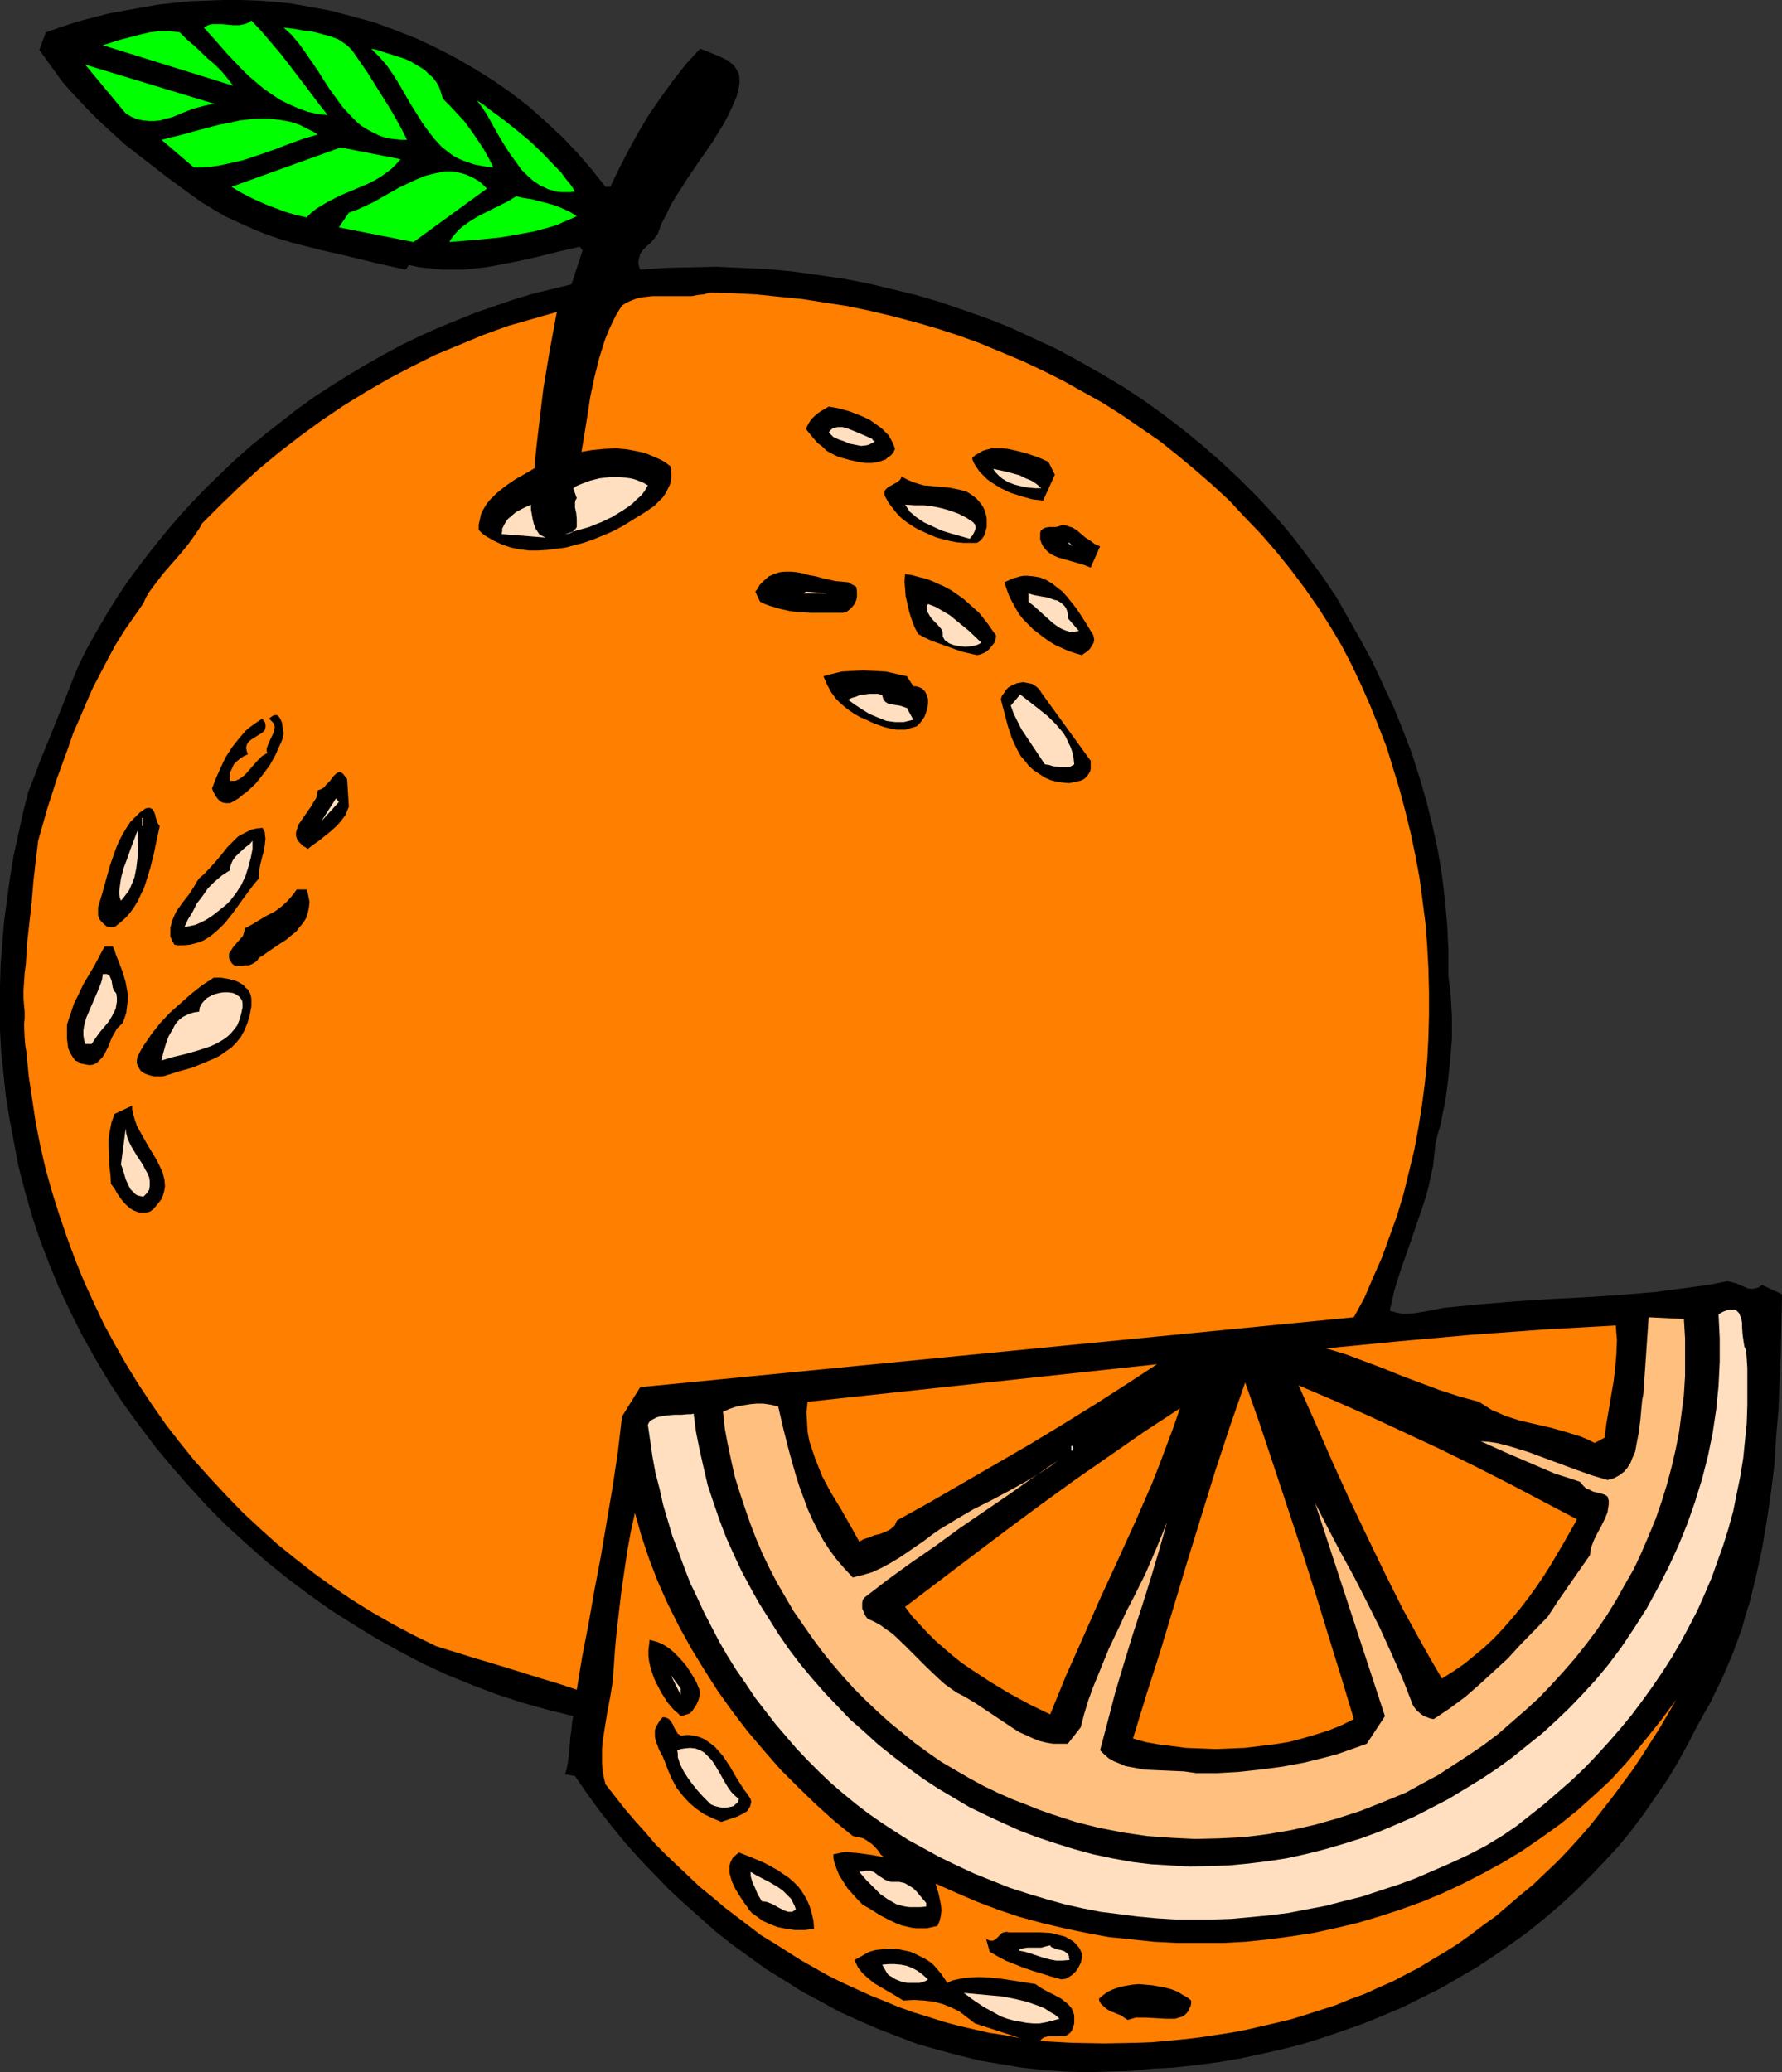 <?xml version="1.0" encoding="UTF-8" standalone="no"?>
<svg
   version="1.0"
   width="129.724mm"
   height="150.806mm"
   id="svg69"
   sodipodi:docname="Orange 19.wmf"
   xmlns:inkscape="http://www.inkscape.org/namespaces/inkscape"
   xmlns:sodipodi="http://sodipodi.sourceforge.net/DTD/sodipodi-0.dtd"
   xmlns="http://www.w3.org/2000/svg"
   xmlns:svg="http://www.w3.org/2000/svg">
  <rect width="100%" height="100%" fill="#333333" stroke="none"/>
  <sodipodi:namedview
     id="namedview69"
     pagecolor="#ffffff"
     bordercolor="#000000"
     borderopacity="0.25"
     inkscape:showpageshadow="2"
     inkscape:pageopacity="0.0"
     inkscape:pagecheckerboard="0"
     inkscape:deskcolor="#d1d1d1"
     inkscape:document-units="mm" />
  <defs
     id="defs1">
    <pattern
       id="WMFhbasepattern"
       patternUnits="userSpaceOnUse"
       width="6"
       height="6"
       x="0"
       y="0" />
  </defs>
  <path
     style="fill:#000000;fill-opacity:1;fill-rule:evenodd;stroke:none"
     d="m 166.609,51.39 h 1.293 l 2.424,-5.01 2.586,-5.01 2.747,-5.01 2.909,-4.848 3.232,-4.687 3.394,-4.687 3.555,-4.525 3.878,-4.202 1.778,0.646 1.939,0.808 1.939,0.808 1.939,0.97 0.808,0.646 0.808,0.646 0.485,0.646 0.485,0.808 0.485,0.97 0.162,1.131 v 1.293 l -0.162,1.293 -0.646,2.586 -1.131,2.586 -1.131,2.424 -1.293,2.424 -1.616,2.586 -1.454,2.424 -3.394,4.848 -3.394,5.01 -3.232,5.01 -1.454,2.424 -1.293,2.747 -1.293,2.424 -0.97,2.747 -0.97,1.293 -0.97,1.131 -1.131,0.97 -0.97,0.97 -0.808,1.131 -0.162,0.646 -0.162,0.646 -0.162,0.646 v 0.808 l 0.162,0.646 0.323,0.97 6.949,-0.485 6.949,-0.162 7.11,-0.162 6.949,0.323 6.949,0.323 6.949,0.646 6.949,0.97 6.787,0.97 6.787,1.293 6.787,1.616 6.626,1.616 6.626,1.939 6.626,2.262 6.464,2.262 6.464,2.586 6.302,2.909 6.302,2.909 5.979,3.232 5.979,3.394 5.979,3.555 5.656,3.717 5.656,4.04 5.494,4.202 5.333,4.363 5.171,4.525 5.01,4.687 5.01,5.01 4.686,5.01 4.525,5.333 4.202,5.495 4.202,5.656 4.04,5.979 3.394,5.979 3.394,5.979 3.232,5.979 2.909,6.303 2.909,6.141 2.586,6.464 2.424,6.303 2.101,6.626 1.939,6.626 1.616,6.626 1.454,6.626 1.131,6.787 0.808,6.787 0.646,6.949 0.323,6.949 v 7.111 l 0.323,2.747 0.323,2.747 0.162,2.909 0.162,2.909 v 5.979 l -0.485,5.979 -0.646,6.141 -0.808,5.818 -0.646,2.747 -0.485,2.747 -0.808,2.747 -0.646,2.586 -0.323,3.07 -0.323,3.07 -0.646,2.909 -0.646,3.07 -0.808,2.909 -0.97,2.909 -1.939,5.656 -1.939,5.656 -1.939,5.495 -1.778,5.656 -0.646,2.909 -0.646,2.747 1.778,0.485 1.616,0.323 h 1.778 l 1.939,-0.162 3.717,-0.646 4.04,-0.808 9.858,-0.97 9.858,-0.808 9.696,-0.646 9.696,-0.485 9.534,-0.646 9.696,-0.808 4.848,-0.646 4.848,-0.646 4.848,-0.646 4.848,-0.97 h 0.646 l 0.646,0.162 1.293,0.323 1.131,0.485 1.131,0.485 1.131,0.485 1.131,0.162 0.646,-0.162 0.808,-0.162 0.646,-0.323 0.646,-0.485 5.494,2.586 v 0.162 l -0.323,15.676 -0.323,7.757 -0.323,7.919 -0.646,7.757 -0.485,7.757 -0.97,7.757 -1.131,7.595 -1.293,7.595 -1.616,7.434 -1.778,7.272 -1.131,3.555 -0.97,3.555 -1.293,3.555 -1.293,3.555 -1.454,3.394 -1.454,3.394 -1.616,3.232 -1.616,3.394 -1.778,3.07 -1.778,3.232 -2.586,5.01 -2.747,5.01 -2.909,4.848 -3.232,4.687 -3.232,4.687 -3.394,4.525 -3.555,4.363 -3.878,4.202 -3.878,4.04 -4.04,4.04 -4.202,3.878 -4.363,3.717 -4.363,3.555 -4.686,3.394 -4.686,3.232 -4.848,3.232 -5.01,2.909 -5.01,2.909 -5.171,2.586 -5.171,2.586 -5.333,2.262 -5.494,2.262 -5.494,1.939 -5.656,1.939 -5.656,1.778 -5.656,1.454 -5.818,1.293 -5.979,1.293 -5.818,0.97 -5.979,0.808 -6.141,0.646 -5.979,0.323 -6.141,0.646 -6.141,0.162 -5.979,0.162 -5.979,-0.162 -6.141,-0.485 -5.818,-0.646 -5.818,-0.97 -5.656,-0.97 -5.818,-1.454 -5.494,-1.454 -5.656,-1.616 -5.494,-2.101 -5.494,-2.101 -5.171,-2.262 -5.333,-2.424 -5.01,-2.747 -5.171,-2.747 -4.848,-3.07 -5.01,-3.07 -4.686,-3.394 -4.686,-3.394 -4.525,-3.555 -4.363,-3.878 -4.363,-3.878 -4.202,-3.878 -4.04,-4.202 -4.04,-4.202 -3.878,-4.363 -3.717,-4.525 -3.555,-4.525 -3.394,-4.687 -3.232,-4.687 -2.747,-0.485 0.485,-1.616 0.323,-1.939 0.323,-2.262 0.323,-4.363 0.323,-2.262 0.162,-1.939 0.323,-1.616 -7.11,-1.778 -6.949,-1.939 -6.949,-2.262 -6.787,-2.586 -6.787,-2.747 -6.626,-3.07 -6.464,-3.394 -6.464,-3.555 -6.302,-3.878 -6.141,-3.878 -6.141,-4.363 -5.818,-4.363 -5.818,-4.687 -5.494,-4.848 -5.494,-5.01 -5.171,-5.171 -5.01,-5.495 -4.848,-5.495 -4.686,-5.656 -4.363,-5.818 -4.363,-5.979 -4.04,-6.141 -3.717,-6.303 -3.555,-6.303 -3.232,-6.464 -3.07,-6.464 -2.747,-6.626 -2.586,-6.787 L 8.726,334.197 6.787,327.41 5.01,320.461 3.717,313.512 2.586,307.532 1.616,301.553 0.97,295.412 0.323,289.433 0,283.453 v -6.141 -5.979 l 0.162,-5.979 0.485,-5.979 0.485,-5.979 0.808,-5.979 0.808,-5.979 0.97,-5.979 1.293,-5.818 1.293,-5.979 1.454,-5.818 1.616,-4.04 1.616,-4.363 3.555,-8.727 3.555,-8.888 1.778,-4.525 1.778,-4.363 2.424,-4.848 2.747,-4.848 2.747,-4.687 2.909,-4.687 3.07,-4.525 3.394,-4.525 3.232,-4.202 3.555,-4.363 3.555,-4.202 3.717,-4.04 3.878,-4.04 4.04,-3.878 3.878,-3.717 4.202,-3.717 4.363,-3.555 4.363,-3.394 4.363,-3.394 4.525,-3.232 4.686,-3.07 4.686,-2.909 4.848,-2.909 4.848,-2.747 4.848,-2.586 5.01,-2.424 5.01,-2.262 5.171,-2.101 5.171,-2.101 5.171,-1.778 5.171,-1.778 5.333,-1.616 5.333,-1.293 5.333,-1.293 3.07,-9.373 -0.808,-0.97 -5.656,1.293 -5.818,1.454 -5.818,1.293 -5.818,1.131 -2.747,0.485 -3.07,0.323 -2.909,0.323 h -2.909 -3.07 l -3.07,-0.323 -3.07,-0.323 -3.07,-0.646 -0.808,1.293 -8.08,-1.778 L 95.667,70.459 87.91,68.682 80.315,66.742 76.598,65.611 72.882,64.318 69.326,62.864 65.771,61.248 62.216,59.632 58.822,57.693 55.429,55.592 52.035,53.168 46.056,48.804 40.238,44.279 34.582,39.916 29.25,35.068 26.664,32.644 24.24,30.22 21.816,27.634 19.392,25.049 17.13,22.463 15.029,19.554 12.928,16.645 10.827,13.736 12.605,8.888 16.806,7.434 21.17,5.979 25.533,4.848 29.896,3.717 34.259,2.909 38.784,2.101 43.309,1.293 47.834,0.808 52.358,0.323 57.045,0.162 61.57,0 h 4.686 l 4.686,0.162 4.525,0.323 4.686,0.485 4.525,0.808 6.141,1.131 6.141,1.616 5.979,1.616 5.656,2.101 5.818,2.262 5.494,2.586 5.333,2.747 5.333,3.07 5.171,3.232 4.848,3.394 4.848,3.717 4.525,4.04 4.525,4.202 4.202,4.363 4.04,4.687 z"
     id="path1" />
  <path
     style="fill:#00ff00;fill-opacity:1;fill-rule:evenodd;stroke:none"
     d="m 69.165,5.656 2.747,2.909 2.747,3.232 2.747,3.232 2.747,3.555 2.586,3.394 2.586,3.394 2.424,3.232 2.424,3.07 L 87.264,31.351 84.517,30.705 81.931,29.735 79.346,28.604 77.083,27.473 74.659,25.857 72.558,24.402 70.458,22.625 68.357,20.847 66.418,18.908 62.701,15.029 59.307,11.151 56.075,7.595 l 0.808,-0.485 0.808,-0.323 0.808,-0.162 h 0.808 1.616 l 1.616,0.162 1.616,0.162 h 1.616 l 0.808,-0.162 0.808,-0.162 0.808,-0.323 z"
     id="path2" />
  <path
     style="fill:#00ff00;fill-opacity:1;fill-rule:evenodd;stroke:none"
     d="m 96.798,13.736 4.363,6.303 4.04,6.464 1.939,3.07 1.778,3.07 1.616,2.909 1.454,2.909 h -1.616 l -1.616,-0.162 -1.454,-0.162 -1.454,-0.323 -1.454,-0.485 -1.293,-0.646 -1.293,-0.646 -1.131,-0.646 -1.293,-0.808 -0.97,-0.808 -2.101,-2.101 -1.939,-2.101 -1.778,-2.424 -1.778,-2.424 -1.778,-2.747 -1.616,-2.586 -1.778,-2.586 -1.778,-2.586 -1.778,-2.424 -1.939,-2.262 -2.101,-1.939 1.454,0.162 1.293,0.162 2.747,0.485 2.586,0.323 2.424,0.646 2.424,0.646 2.101,0.808 0.97,0.646 0.97,0.646 0.97,0.808 z"
     id="path3" />
  <path
     style="fill:#00ff00;fill-opacity:1;fill-rule:evenodd;stroke:none"
     d="M 64.155,23.594 28.28,12.444 33.451,10.827 38.461,9.535 41.208,8.888 43.794,8.565 h 2.747 l 1.454,0.162 1.454,0.162 1.939,1.939 2.101,1.778 3.717,3.555 1.939,1.616 1.778,1.778 1.616,1.939 z"
     id="path4" />
  <path
     style="fill:#00ff00;fill-opacity:1;fill-rule:evenodd;stroke:none"
     d="m 121.846,27.149 1.939,1.939 2.101,2.262 1.939,2.101 1.778,2.424 1.778,2.586 1.616,2.424 1.454,2.586 1.293,2.586 -1.778,-0.162 -1.778,-0.323 -1.616,-0.323 -1.454,-0.485 -1.454,-0.485 -1.454,-0.646 -1.293,-0.646 -1.131,-0.808 -2.262,-1.778 -1.939,-2.101 -1.778,-2.262 -1.616,-2.262 -1.616,-2.586 -1.616,-2.586 -3.07,-5.333 -1.616,-2.586 -1.778,-2.586 -2.101,-2.424 -2.262,-2.262 1.616,0.323 1.454,0.485 3.07,0.97 3.07,0.97 1.454,0.646 2.747,1.616 1.293,0.808 1.131,1.131 1.131,0.97 0.97,1.293 0.808,1.454 0.485,1.454 z"
     id="path5" />
  <path
     style="fill:#00ff00;fill-opacity:1;fill-rule:evenodd;stroke:none"
     d="m 59.146,28.604 -1.454,0.162 -1.454,0.323 -3.07,0.808 -2.909,1.131 -3.07,1.293 -1.616,0.323 -1.454,0.485 -1.616,0.162 H 41.046 L 39.43,33.129 37.814,32.806 36.198,32.159 34.582,31.19 23.432,17.776 Z"
     id="path6" />
  <path
     style="fill:#00ff00;fill-opacity:1;fill-rule:evenodd;stroke:none"
     d="m 158.206,52.683 -1.293,0.162 h -1.454 -1.131 l -1.293,-0.162 -1.131,-0.323 -1.131,-0.323 -0.97,-0.485 -1.131,-0.485 -1.939,-1.293 -1.778,-1.616 -1.616,-1.616 -1.454,-2.101 -1.454,-1.939 -1.454,-2.262 -1.293,-2.101 -1.293,-2.262 -2.424,-4.363 -1.293,-1.939 -1.454,-1.939 1.778,1.131 1.616,1.293 3.555,2.586 3.878,3.07 3.717,3.07 3.555,3.394 3.394,3.555 1.616,1.616 1.293,1.778 1.454,1.778 z"
     id="path7" />
  <path
     style="fill:#00ff00;fill-opacity:1;fill-rule:evenodd;stroke:none"
     d="m 87.426,37.007 -3.878,1.131 -4.04,1.454 -4.202,1.616 -4.202,1.454 -4.363,1.454 -4.363,0.97 -2.262,0.485 -2.262,0.323 -2.101,0.162 H 53.328 l -8.888,-7.595 2.586,-0.646 2.586,-0.646 5.333,-1.454 5.494,-1.454 2.747,-0.485 2.747,-0.646 2.747,-0.323 2.747,-0.162 h 2.747 l 2.747,0.323 2.747,0.485 2.586,0.808 2.586,1.293 1.293,0.646 z"
     id="path8" />
  <path
     style="fill:#00ff00;fill-opacity:1;fill-rule:evenodd;stroke:none"
     d="m 110.211,43.795 -1.131,1.293 -1.293,1.293 -1.454,1.131 -1.616,1.131 -1.616,0.97 -1.939,0.97 -7.272,3.07 -3.555,1.778 -1.616,0.97 -1.616,0.97 -1.454,1.131 -1.293,1.293 -2.909,-0.646 -2.747,-0.808 L 76.114,57.369 73.528,56.4 70.942,55.269 68.518,54.137 66.094,52.844 63.67,51.39 93.728,40.563 Z"
     id="path9" />
  <path
     style="fill:#00ff00;fill-opacity:1;fill-rule:evenodd;stroke:none"
     d="m 133.966,51.875 -20.2,14.706 -20.523,-4.04 2.747,-4.04 2.262,-0.808 2.101,-0.97 2.424,-1.131 2.262,-1.293 4.848,-2.747 2.424,-1.131 2.424,-1.131 2.424,-0.97 2.586,-0.646 2.424,-0.485 h 1.131 1.293 l 1.131,0.162 1.293,0.323 1.131,0.323 1.131,0.485 1.293,0.646 1.131,0.646 1.131,0.97 z"
     id="path10" />
  <path
     style="fill:#00ff00;fill-opacity:1;fill-rule:evenodd;stroke:none"
     d="m 158.691,59.47 -1.778,0.808 -1.939,0.808 -1.778,0.808 -2.101,0.646 -4.202,1.131 -4.363,0.808 -4.686,0.808 -4.686,0.485 -9.534,0.808 0.808,-1.293 0.808,-0.97 0.97,-1.131 0.97,-0.808 2.262,-1.616 2.424,-1.454 2.586,-1.293 1.293,-0.646 1.293,-0.646 2.586,-1.293 2.424,-1.454 1.939,0.485 2.262,0.323 4.363,1.131 2.262,0.646 1.939,0.808 2.101,0.97 z"
     id="path11" />
  <path
     style="fill:#ff7f00;fill-opacity:1;fill-rule:evenodd;stroke:none"
     d="m 366.185,172.593 3.07,5.171 2.747,5.333 2.586,5.495 2.424,5.495 2.262,5.656 2.262,5.818 1.778,5.818 1.778,5.818 1.616,6.141 1.454,5.979 1.293,6.141 1.131,6.141 0.808,6.141 0.808,6.303 0.485,6.141 0.323,6.303 0.162,6.303 v 6.303 l -0.162,6.303 -0.323,6.141 -0.646,6.303 -0.808,6.141 -0.97,6.141 -1.131,6.141 -1.454,5.979 -1.454,5.979 -1.778,5.979 -2.101,5.818 -2.101,5.818 -2.424,5.495 -2.424,5.656 -2.909,5.333 -196.344,19.231 -5.01,8.08 -1.131,9.696 -1.454,9.696 -1.616,9.535 -1.616,9.535 -1.778,9.373 -1.616,9.211 -1.778,9.211 -1.454,8.888 -4.848,-1.616 -4.848,-1.454 -9.858,-3.07 -9.696,-2.909 -4.686,-1.454 -4.686,-1.454 -5.979,-2.909 -5.818,-3.07 -5.656,-3.232 -5.494,-3.394 -5.494,-3.717 -5.171,-3.717 -5.171,-4.04 -5.01,-4.04 -4.848,-4.363 -4.686,-4.363 -4.525,-4.687 -4.363,-4.687 -4.363,-4.848 -4.04,-5.01 -3.878,-5.01 -3.717,-5.333 -3.555,-5.333 -3.394,-5.495 -3.232,-5.656 -3.07,-5.656 -2.747,-5.818 -2.747,-5.979 -2.424,-5.979 -2.262,-6.141 -2.101,-6.141 -1.939,-6.141 -1.778,-6.303 -1.454,-6.303 -1.293,-6.464 -0.97,-6.464 -0.97,-6.464 -0.646,-6.626 -0.323,-1.939 -0.162,-1.939 -0.162,-3.717 0.162,-1.778 v -1.778 L 6.626,276.504 6.464,274.565 v -2.101 l 0.162,-2.424 0.162,-2.424 0.323,-2.424 0.323,-5.495 0.646,-5.818 0.323,-2.747 0.323,-3.07 0.485,-5.818 0.646,-5.656 0.646,-5.333 2.424,-8.565 2.747,-8.565 3.07,-8.403 1.454,-4.202 1.778,-4.04 1.778,-4.202 1.778,-4.04 2.101,-4.04 2.101,-4.04 2.101,-3.878 2.424,-3.878 2.586,-3.717 2.586,-3.717 0.646,-1.454 0.808,-1.454 1.939,-2.586 2.101,-2.747 2.262,-2.586 2.262,-2.586 2.262,-2.747 2.101,-2.909 0.97,-1.454 0.808,-1.454 5.01,-5.01 5.171,-5.01 5.333,-4.848 5.656,-4.687 5.656,-4.363 5.979,-4.363 5.979,-4.04 6.302,-3.878 6.141,-3.555 6.464,-3.394 6.464,-3.232 6.626,-2.747 6.626,-2.747 6.626,-2.424 6.787,-1.939 6.787,-1.939 -1.939,10.504 -1.778,10.666 -1.293,10.827 -0.646,5.495 -0.485,5.495 -2.747,1.616 -2.586,1.454 -2.586,1.778 -2.424,1.939 -1.131,1.131 -0.97,0.97 -0.97,1.293 -0.646,1.131 -0.646,1.293 -0.323,1.454 -0.323,1.454 v 1.454 l 0.97,0.97 1.131,0.808 2.262,1.293 2.101,0.97 2.424,0.808 2.424,0.485 2.586,0.323 h 2.424 l 2.586,-0.162 2.424,-0.323 2.586,-0.323 2.424,-0.646 2.424,-0.646 2.424,-0.808 4.363,-1.778 2.101,-0.97 2.586,-1.454 2.586,-1.616 2.909,-1.778 2.586,-1.778 1.131,-1.131 1.131,-1.131 0.808,-1.131 0.646,-1.293 0.646,-1.293 0.323,-1.616 v -1.454 l -0.162,-1.778 -1.293,-0.97 -1.293,-0.808 -1.454,-0.646 -1.454,-0.646 -1.616,-0.646 -1.454,-0.323 -1.616,-0.323 -1.616,-0.323 -3.232,-0.323 -3.232,0.162 -3.394,0.323 -2.909,0.485 0.808,-4.848 0.808,-5.01 0.808,-5.333 1.131,-5.333 1.293,-5.171 0.808,-2.586 0.808,-2.586 0.97,-2.424 1.131,-2.424 1.131,-2.262 1.454,-2.262 1.293,-0.808 1.454,-0.646 1.293,-0.485 1.454,-0.323 1.454,-0.162 1.454,-0.162 h 2.909 3.07 3.232 1.616 l 1.616,-0.323 1.616,-0.162 1.778,-0.485 6.302,0.162 6.302,0.323 6.302,0.646 6.464,0.646 6.141,0.97 6.302,0.97 6.141,1.293 6.141,1.454 6.141,1.616 6.141,1.778 5.979,1.939 5.818,2.101 5.818,2.424 5.818,2.424 5.818,2.747 5.494,2.747 5.494,3.07 5.494,3.07 5.333,3.394 5.171,3.555 5.171,3.555 4.848,3.878 4.848,4.04 4.848,4.202 4.525,4.202 4.363,4.687 4.363,4.525 4.202,4.848 4.04,5.01 3.878,5.171 3.717,5.333 z"
     id="path12" />
  <path
     style="fill:#000000;fill-opacity:1;fill-rule:evenodd;stroke:none"
     d="m 246.278,123.465 -0.485,0.97 -0.646,0.808 -0.808,0.485 -0.646,0.646 -0.97,0.323 -0.808,0.323 -0.97,0.162 -0.97,0.162 h -1.939 l -2.101,-0.323 -2.101,-0.485 -1.778,-0.485 -1.616,-0.485 -1.616,-0.808 -1.454,-0.808 -1.131,-1.131 -1.293,-0.97 -1.131,-1.293 -2.101,-2.586 0.485,-0.97 0.646,-1.131 0.646,-0.808 0.808,-0.808 0.808,-0.646 0.97,-0.646 1.939,-1.131 2.747,0.485 2.909,0.808 2.909,1.131 2.586,1.131 1.131,0.808 1.131,0.808 1.131,0.808 0.97,0.97 0.97,0.97 0.646,1.131 0.646,1.293 z"
     id="path13" />
  <path
     style="fill:#ffdfbf;fill-opacity:1;fill-rule:evenodd;stroke:none"
     d="m 240.945,121.203 -0.646,0.485 -0.646,0.323 -0.646,0.323 -0.646,0.162 -1.454,0.162 -1.616,-0.323 -1.616,-0.323 -1.454,-0.646 -1.454,-0.485 -1.454,-0.646 -1.293,-1.293 0.485,-0.646 0.646,-0.485 0.646,-0.162 0.646,-0.162 h 0.646 0.808 l 1.616,0.485 1.616,0.646 3.394,1.454 1.454,0.646 0.162,0.323 0.162,0.162 0.323,0.162 z"
     id="path14" />
  <path
     style="fill:#000000;fill-opacity:1;fill-rule:evenodd;stroke:none"
     d="m 290.233,130.576 -3.232,7.111 -2.909,-0.323 -2.909,-0.808 -3.07,-0.97 -2.747,-1.293 -1.293,-0.808 -1.293,-0.808 -1.131,-0.808 -1.131,-1.131 -0.97,-0.97 -0.808,-1.131 -0.808,-1.293 -0.485,-1.293 0.808,-0.808 1.131,-0.646 1.131,-0.646 1.131,-0.323 1.293,-0.323 h 1.454 1.293 l 1.616,0.162 2.909,0.646 2.909,0.808 2.747,0.97 2.586,1.131 z"
     id="path15" />
  <path
     style="fill:#ffdfbf;fill-opacity:1;fill-rule:evenodd;stroke:none"
     d="m 286.516,134.293 h -1.616 l -1.939,-0.162 -1.778,-0.323 -1.939,-0.485 -1.778,-0.646 -1.616,-0.97 -0.808,-0.646 -0.646,-0.646 -0.646,-0.646 -0.485,-0.808 3.717,0.808 1.778,0.485 1.778,0.485 1.616,0.808 1.616,0.646 1.454,0.97 z"
     id="path16" />
  <path
     style="fill:#ffdfbf;fill-opacity:1;fill-rule:evenodd;stroke:none"
     d="m 178.245,133.485 -0.808,1.454 -0.97,1.293 -1.293,1.131 -1.131,1.131 -1.293,0.97 -1.454,0.97 -2.909,1.778 -3.07,1.454 -3.232,1.293 -3.394,0.97 -3.232,0.97 1.131,-0.162 0.808,-0.323 0.485,-0.485 0.485,-0.485 0.323,-0.485 v -0.646 -1.616 l -0.162,-1.616 -0.323,-1.454 v -0.808 -0.646 l 0.162,-0.646 0.323,-0.485 -0.97,-2.747 0.97,-0.646 1.131,-0.485 1.293,-0.485 1.293,-0.485 2.586,-0.646 2.909,-0.323 h 2.747 l 1.454,0.162 1.293,0.162 1.293,0.323 1.293,0.485 1.131,0.485 z"
     id="path17" />
  <path
     style="fill:#000000;fill-opacity:1;fill-rule:evenodd;stroke:none"
     d="m 271.326,141.727 0.162,0.97 v 1.131 1.131 l -0.323,1.131 -0.323,1.131 -0.646,0.97 -0.646,0.646 -0.485,0.323 -0.323,0.162 h -1.939 -1.778 l -1.778,-0.162 -1.778,-0.323 -1.939,-0.485 -1.778,-0.485 -1.616,-0.646 -1.778,-0.808 -1.778,-0.808 -1.616,-0.97 -1.454,-0.97 -1.454,-1.131 -1.293,-1.293 -1.131,-1.454 -1.131,-1.454 -0.808,-1.454 -0.323,-0.646 v -0.646 -0.485 l 0.323,-0.485 0.485,-0.485 0.808,-0.485 1.778,-0.97 0.808,-0.646 0.323,-0.485 0.162,-0.485 1.454,0.808 1.454,0.646 1.454,0.485 1.616,0.485 3.555,0.323 3.555,0.323 1.616,0.323 1.616,0.323 1.616,0.485 1.293,0.808 1.293,0.97 1.131,1.293 0.485,0.646 0.485,0.808 0.323,0.97 z"
     id="path18" />
  <path
     style="fill:#ffdfbf;fill-opacity:1;fill-rule:evenodd;stroke:none"
     d="m 150.126,147.868 -12.12,-0.97 0.162,-0.808 v -0.646 l 0.646,-1.293 0.808,-1.293 1.131,-0.97 1.131,-0.97 1.454,-0.808 1.293,-0.646 1.454,-0.646 v 1.293 l 0.485,2.747 0.323,1.293 0.485,1.293 0.646,0.97 0.323,0.485 0.485,0.323 0.646,0.323 z"
     id="path19" />
  <path
     style="fill:#ffdfbf;fill-opacity:1;fill-rule:evenodd;stroke:none"
     d="m 267.771,143.666 0.485,0.646 0.162,0.485 v 0.646 l -0.162,0.485 -0.646,1.293 -0.808,0.97 -5.171,-1.454 -2.586,-0.808 -2.424,-1.131 -2.424,-1.131 -1.939,-1.293 -0.97,-0.808 -0.97,-0.808 -0.646,-0.97 -0.646,-0.97 2.586,0.162 h 2.586 l 2.586,0.323 2.262,0.485 2.262,0.646 2.262,0.808 2.262,1.131 z"
     id="path20" />
  <path
     style="fill:#000000;fill-opacity:1;fill-rule:evenodd;stroke:none"
     d="m 302.676,150.292 -2.586,5.818 -2.101,-0.808 -2.262,-0.646 -2.262,-0.646 -2.262,-0.646 -1.131,-0.485 -0.97,-0.485 -0.808,-0.646 -0.646,-0.646 -0.646,-0.808 -0.485,-0.97 -0.323,-0.97 v -1.293 -0.485 l 0.162,-0.646 0.646,-0.485 0.646,-0.323 0.97,-0.162 h 0.808 0.97 l 0.808,-0.162 0.808,-0.323 h 0.808 l 0.808,0.162 1.454,0.485 1.293,0.808 1.131,0.97 1.131,0.97 1.293,0.808 1.293,0.97 z"
     id="path21" />
  <path
     style="fill:#ffdfbf;fill-opacity:1;fill-rule:evenodd;stroke:none"
     d="m 295.081,150.292 -1.293,-0.97 h 0.485 z"
     id="path22" />
  <path
     style="fill:#000000;fill-opacity:1;fill-rule:evenodd;stroke:none"
     d="m 235.613,161.442 0.162,1.293 v 1.293 l -0.162,0.97 -0.485,1.131 -0.646,0.808 -0.646,0.646 -0.808,0.646 -0.97,0.323 h -6.141 -2.909 l -2.909,-0.162 -2.909,-0.323 -2.747,-0.646 -2.747,-0.808 -1.293,-0.485 -1.293,-0.646 -1.293,-2.747 0.646,-0.808 0.485,-0.97 0.646,-0.646 0.646,-0.646 1.293,-1.131 1.454,-0.646 1.454,-0.485 1.454,-0.162 h 1.778 l 1.616,0.162 1.616,0.323 1.778,0.485 1.778,0.323 1.778,0.485 3.555,0.808 1.778,0.162 1.778,0.162 z"
     id="path23" />
  <path
     style="fill:#000000;fill-opacity:1;fill-rule:evenodd;stroke:none"
     d="m 274.073,174.855 -0.162,0.97 -0.323,0.97 -0.646,0.808 -0.646,0.808 -0.646,0.646 -0.808,0.485 -1.131,0.485 -0.97,0.162 -4.202,-0.97 -4.04,-1.454 -4.04,-1.454 -2.101,-0.97 -1.778,-0.97 -0.97,-1.939 -0.808,-2.101 -0.646,-2.101 -0.485,-2.101 -0.485,-2.101 -0.162,-2.101 -0.162,-1.939 0.162,-2.101 1.939,0.323 1.778,0.485 1.939,0.485 1.778,0.646 1.778,0.808 1.778,0.808 1.778,0.97 1.616,1.131 1.616,1.131 1.454,1.293 1.454,1.293 1.454,1.293 1.293,1.616 1.131,1.454 1.131,1.616 z"
     id="path24" />
  <path
     style="fill:#000000;fill-opacity:1;fill-rule:evenodd;stroke:none"
     d="m 300.414,174.047 0.323,0.485 0.162,0.485 0.162,0.97 -0.162,0.808 -0.485,0.808 -0.485,0.808 -0.646,0.646 -1.616,1.131 -1.778,-0.485 -1.939,-0.646 -1.778,-0.808 -1.778,-0.808 -1.616,-0.97 -1.616,-1.131 -1.454,-1.131 -1.454,-1.131 -1.454,-1.454 -1.293,-1.293 -1.131,-1.454 -0.97,-1.616 -0.97,-1.778 -0.808,-1.616 -0.646,-1.778 -0.646,-1.939 1.131,-0.485 0.97,-0.485 1.131,-0.323 1.131,-0.323 0.97,-0.162 h 0.97 l 1.778,0.162 1.778,0.323 1.616,0.646 1.616,0.97 1.454,1.131 1.454,1.131 1.293,1.454 1.293,1.616 1.293,1.616 2.101,3.232 z"
     id="path25" />
  <path
     style="fill:#ffdfbf;fill-opacity:1;fill-rule:evenodd;stroke:none"
     d="m 221.23,163.22 0.485,-0.485 5.818,0.485 z"
     id="path26" />
  <path
     style="fill:#ffdfbf;fill-opacity:1;fill-rule:evenodd;stroke:none"
     d="m 293.788,170.007 3.07,3.555 -0.97,0.162 -0.808,0.162 -0.97,-0.162 -0.97,-0.323 -0.808,-0.323 -0.97,-0.485 -1.778,-1.293 -1.616,-1.454 -1.778,-1.616 -1.616,-1.454 -1.616,-1.293 v -2.262 l 1.616,0.485 1.778,0.323 1.939,0.323 1.778,0.646 0.808,0.162 0.808,0.485 0.646,0.485 0.485,0.485 0.485,0.646 0.323,0.808 0.162,0.808 z"
     id="path27" />
  <path
     style="fill:#ffdfbf;fill-opacity:1;fill-rule:evenodd;stroke:none"
     d="m 270.033,176.795 -1.293,0.646 -1.616,0.323 -1.454,0.162 -1.616,-0.162 -1.616,-0.323 -1.293,-0.485 -0.646,-0.485 -0.485,-0.323 -0.323,-0.485 -0.323,-0.646 v -0.485 -0.646 l -0.162,-0.485 -0.323,-0.485 -0.97,-1.131 -0.97,-0.97 -0.97,-1.131 -0.646,-1.131 -0.323,-0.646 v -0.485 -0.646 l 0.323,-0.646 2.101,0.808 1.939,1.131 1.939,1.131 1.778,1.454 1.778,1.454 1.778,1.454 z"
     id="path28" />
  <path
     style="fill:#000000;fill-opacity:1;fill-rule:evenodd;stroke:none"
     d="m 251.288,188.753 h 0.646 l 0.646,0.162 0.485,0.162 0.646,0.323 0.808,0.808 0.485,0.97 0.323,1.131 v 1.131 l -0.162,1.293 -0.323,1.131 -0.485,1.293 -0.646,0.97 -0.646,0.808 -0.808,0.808 -0.97,0.323 -1.131,0.323 -0.97,0.323 h -1.293 -1.131 l -1.293,-0.162 -2.424,-0.646 -2.262,-0.808 -1.131,-0.485 -0.97,-0.485 -1.939,-0.808 -1.939,-1.131 -1.616,-1.131 -1.778,-1.454 -1.454,-1.454 -1.293,-1.778 -1.131,-2.101 -0.97,-2.262 1.131,-0.323 1.293,-0.323 2.586,-0.646 2.909,-0.162 3.07,-0.162 3.07,0.162 3.07,0.162 2.909,0.646 2.909,0.646 z"
     id="path29" />
  <path
     style="fill:#000000;fill-opacity:1;fill-rule:evenodd;stroke:none"
     d="m 300.091,209.277 v 1.131 0.97 l -0.162,0.808 -0.485,0.808 -0.323,0.485 -0.646,0.646 -0.485,0.323 -0.808,0.323 -1.454,0.323 -1.616,0.323 -1.616,-0.162 -1.454,-0.162 -1.939,-0.485 -1.778,-0.808 -1.454,-0.97 -1.454,-0.97 -1.293,-1.131 -1.131,-1.454 -1.131,-1.293 -0.808,-1.454 -0.808,-1.616 -0.808,-1.778 -1.131,-3.394 -0.97,-3.717 -0.97,-3.717 0.323,-0.97 0.646,-0.808 0.485,-0.808 0.646,-0.646 0.808,-0.485 0.808,-0.323 0.646,-0.323 0.97,-0.162 0.808,-0.162 0.808,0.162 0.808,0.162 0.808,0.162 0.808,0.485 0.646,0.485 0.646,0.646 0.485,0.808 z"
     id="path30" />
  <path
     style="fill:#ffdfbf;fill-opacity:1;fill-rule:evenodd;stroke:none"
     d="m 249.51,194.733 1.778,3.232 -1.293,0.323 -1.293,0.323 h -1.293 -1.131 l -1.293,-0.162 -1.131,-0.162 -2.424,-0.97 -2.262,-0.97 -2.101,-1.293 -1.939,-1.293 -1.778,-1.293 0.97,-0.485 1.131,-0.323 1.131,-0.485 1.293,-0.162 1.293,-0.162 h 1.293 1.131 l 1.131,0.323 0.162,0.646 0.162,0.485 0.323,0.485 0.323,0.323 0.808,0.485 0.97,0.162 0.97,0.162 1.131,0.162 0.97,0.323 z"
     id="path31" />
  <path
     style="fill:#ffdfbf;fill-opacity:1;fill-rule:evenodd;stroke:none"
     d="m 295.566,210.247 -0.808,0.485 -0.808,0.323 h -0.97 -1.131 l -2.262,-0.323 -0.97,-0.323 -1.131,-0.162 -2.586,-3.878 -2.586,-3.878 -1.293,-1.939 -0.97,-1.939 -1.131,-2.262 -0.808,-2.262 2.586,-3.07 5.171,4.04 2.424,1.939 2.262,2.262 0.97,1.131 0.97,1.131 0.808,1.293 0.646,1.454 0.646,1.293 0.485,1.454 0.323,1.616 z"
     id="path32" />
  <path
     style="fill:#000000;fill-opacity:1;fill-rule:evenodd;stroke:none"
     d="m 78.053,201.682 -0.323,1.616 -0.646,1.454 -0.646,1.454 -0.646,1.454 -1.616,2.909 -1.939,2.586 -1.939,2.424 -2.424,2.262 -1.131,0.808 -1.131,0.97 -1.131,0.646 -1.131,0.646 h -1.131 l -0.97,-0.162 -0.646,-0.323 -0.646,-0.646 -0.485,-0.646 -0.485,-0.808 -0.323,-0.646 -0.323,-0.808 1.131,-2.909 1.293,-2.909 1.293,-2.747 1.778,-2.747 1.778,-2.262 1.939,-2.262 1.131,-0.97 1.131,-0.808 1.131,-0.808 1.293,-0.808 0.323,0.646 0.323,0.323 0.162,0.808 v 0.646 l -0.162,0.646 -0.323,0.485 -0.646,0.485 -1.293,0.808 -1.293,0.808 -0.646,0.485 -0.485,0.485 -0.323,0.646 -0.162,0.808 0.162,0.808 0.323,0.97 -1.131,0.485 -0.97,0.646 -0.97,0.808 -0.808,0.808 -0.485,1.131 -0.485,0.97 -0.162,1.131 0.162,1.293 h 0.646 0.808 l 0.646,-0.323 0.646,-0.323 0.646,-0.485 0.646,-0.485 1.131,-1.293 1.131,-1.293 1.293,-1.454 1.131,-1.131 0.808,-0.485 0.646,-0.323 -0.162,-0.646 v -0.646 l 0.485,-1.293 0.485,-1.131 0.646,-1.293 0.485,-1.131 v -0.485 l 0.162,-0.485 -0.162,-0.646 -0.323,-0.646 -0.485,-0.485 -0.646,-0.646 0.646,-0.485 0.485,-0.323 0.485,-0.162 h 0.485 l 0.323,0.162 0.323,0.323 0.485,0.808 0.323,0.808 0.323,2.101 z"
     id="path33" />
  <path
     style="fill:#000000;fill-opacity:1;fill-rule:evenodd;stroke:none"
     d="m 95.99,221.882 -0.485,1.131 -0.323,0.97 -1.293,1.778 -1.293,1.454 -1.616,1.454 -3.232,2.586 -1.616,1.131 -1.454,1.131 -0.646,-0.485 -0.646,-0.323 -0.485,-0.485 -0.485,-0.485 -0.646,-0.808 -0.323,-0.97 v -0.97 l 0.323,-1.131 0.323,-0.97 0.646,-0.97 1.454,-2.101 1.454,-2.101 0.646,-1.131 0.646,-0.97 0.323,-1.131 0.162,-1.131 0.646,-0.162 0.646,-0.323 0.485,-0.323 0.485,-0.646 1.131,-1.131 0.808,-1.131 0.485,-0.485 0.323,-0.323 0.485,-0.323 0.485,-0.162 0.485,0.162 0.485,0.323 0.485,0.646 0.646,0.808 z"
     id="path34" />
  <path
     style="fill:#ffdfbf;fill-opacity:1;fill-rule:evenodd;stroke:none"
     d="m 88.395,225.922 4.04,-6.303 0.808,0.97 z"
     id="path35" />
  <path
     style="fill:#000000;fill-opacity:1;fill-rule:evenodd;stroke:none"
     d="m 43.955,227.215 -0.808,3.717 -0.808,3.878 -0.97,3.878 -1.131,3.717 -0.646,1.939 -0.808,1.616 -0.808,1.778 -0.97,1.616 -1.131,1.616 -1.293,1.454 -1.454,1.293 -1.616,1.293 h -1.131 l -0.97,-0.162 -0.808,-0.646 -0.646,-0.646 -0.646,-0.808 -0.323,-0.97 v -0.97 -1.293 l 1.131,-3.717 2.101,-7.595 1.293,-3.717 0.646,-1.778 0.808,-1.778 0.97,-1.778 0.97,-1.616 0.97,-1.454 1.293,-1.293 1.293,-1.293 1.616,-1.131 0.646,-0.162 h 0.485 l 0.323,0.162 0.323,0.162 0.485,0.646 0.323,0.808 0.162,0.808 0.323,0.97 0.323,0.808 z"
     id="path36" />
  <path
     style="fill:#ffdfbf;fill-opacity:1;fill-rule:evenodd;stroke:none"
     d="m 39.107,224.953 h 0.323 v 2.262 h -0.323 z"
     id="path37" />
  <path
     style="fill:#000000;fill-opacity:1;fill-rule:evenodd;stroke:none"
     d="m 71.266,241.598 -1.131,1.293 -1.131,1.454 -2.262,3.07 -2.424,3.394 -2.424,3.07 -1.454,1.454 -1.454,1.293 -1.454,1.131 -1.616,0.97 -1.778,0.646 -1.939,0.485 -1.939,0.162 h -1.131 l -1.131,-0.162 -0.646,-1.131 -0.485,-1.131 v -1.293 -1.131 l 0.323,-1.131 0.323,-1.131 0.485,-1.131 0.646,-1.293 1.616,-2.262 1.778,-2.262 1.454,-2.262 0.646,-1.131 0.646,-0.97 1.131,-0.97 0.97,-0.97 1.939,-2.101 1.939,-2.262 1.778,-2.262 1.939,-1.939 0.97,-0.97 1.131,-0.646 1.293,-0.646 1.293,-0.646 1.454,-0.323 1.616,-0.162 0.323,0.646 0.323,0.646 v 0.646 l 0.162,0.97 -0.162,1.616 -0.323,1.939 -0.485,1.778 -0.485,1.939 -0.323,1.939 z"
     id="path38" />
  <path
     style="fill:#ffdfbf;fill-opacity:1;fill-rule:evenodd;stroke:none"
     d="m 33.29,247.739 -0.323,-0.808 -0.162,-0.97 v -0.97 l 0.162,-1.131 0.162,-1.131 0.162,-1.131 0.646,-2.586 0.97,-2.586 0.97,-2.747 0.97,-2.586 0.97,-2.586 0.162,2.586 v 2.586 l -0.162,2.586 -0.323,2.586 -0.485,2.424 -0.485,1.293 -0.97,2.262 -1.454,1.939 z"
     id="path39" />
  <path
     style="fill:#ffdfbf;fill-opacity:1;fill-rule:evenodd;stroke:none"
     d="m 61.408,249.516 -2.424,1.939 -1.131,0.808 -1.293,0.808 -1.293,0.646 -1.454,0.646 -1.454,0.323 -1.616,0.323 0.97,-2.101 1.293,-2.101 1.131,-2.262 1.616,-2.101 1.454,-2.101 1.778,-1.778 2.101,-1.778 2.262,-1.454 v -0.808 l 0.162,-0.646 0.485,-1.131 0.646,-0.97 0.97,-0.97 1.939,-1.778 1.131,-0.808 0.808,-0.97 v 2.262 l -0.485,2.424 -0.646,2.424 -0.808,2.586 -1.131,2.424 -1.454,2.262 -1.616,2.101 -0.97,0.97 z"
     id="path40" />
  <path
     style="fill:#000000;fill-opacity:1;fill-rule:evenodd;stroke:none"
     d="m 84.355,244.668 0.323,0.97 0.162,0.808 0.323,1.616 -0.162,1.616 -0.323,1.454 -0.485,1.454 -0.808,1.293 -0.97,1.131 -0.97,1.293 -1.293,0.97 -1.293,1.131 -2.747,1.778 -2.586,1.778 -1.131,0.808 -1.131,0.646 -0.485,0.808 -0.646,0.485 -0.808,0.485 -0.808,0.323 h -0.97 l -0.97,0.162 h -1.939 l -0.808,-0.646 -0.485,-0.808 -0.323,-0.646 v -0.646 -0.646 l 0.323,-0.485 0.808,-1.293 0.97,-1.131 1.131,-1.293 0.485,-0.485 0.323,-0.808 0.162,-0.646 0.162,-0.808 2.101,-1.131 2.101,-1.293 1.939,-1.131 1.939,-0.97 1.778,-1.293 1.616,-1.454 1.454,-1.616 0.646,-0.808 0.646,-0.97 z"
     id="path41" />
  <path
     style="fill:#000000;fill-opacity:1;fill-rule:evenodd;stroke:none"
     d="m 31.027,260.344 0.485,0.97 0.323,1.131 0.97,2.424 0.97,2.586 0.808,2.747 0.485,2.747 0.162,1.454 -0.162,1.454 -0.162,1.293 -0.162,1.454 -0.485,1.454 -0.485,1.293 -0.808,0.808 -0.808,0.808 -0.646,1.131 -0.646,1.131 -0.485,1.131 -0.485,1.293 -1.131,2.262 -0.646,0.97 -0.808,0.808 -0.646,0.646 -0.97,0.485 -0.97,0.162 -1.131,-0.162 -0.646,-0.162 -0.808,-0.162 -0.646,-0.485 -0.808,-0.323 -0.808,-1.131 -0.646,-1.131 -0.485,-1.131 -0.162,-1.293 -0.162,-1.293 v -3.878 l 0.97,-2.909 0.97,-2.909 1.293,-2.586 1.293,-2.747 3.07,-5.171 2.747,-5.171 z"
     id="path42" />
  <path
     style="fill:#ffdfbf;fill-opacity:1;fill-rule:evenodd;stroke:none"
     d="m 31.997,273.272 0.162,1.131 v 1.131 l -0.162,0.97 -0.162,0.97 -0.485,0.97 -0.485,0.97 -0.97,1.616 -2.586,3.07 -1.131,1.616 -0.97,1.454 h -1.778 l -0.323,-1.293 -0.162,-1.131 v -1.293 l 0.162,-1.131 0.323,-1.293 0.323,-1.131 0.97,-2.262 2.101,-4.848 0.97,-2.424 0.323,-1.131 0.162,-1.293 h 0.646 0.485 l 0.646,0.323 0.323,0.646 0.323,0.808 0.162,0.97 0.162,0.97 0.323,0.808 z"
     id="path43" />
  <path
     style="fill:#000000;fill-opacity:1;fill-rule:evenodd;stroke:none"
     d="m 69.165,276.828 -0.485,2.586 -0.646,2.101 -0.808,1.939 -0.97,1.778 -1.293,1.616 -1.293,1.293 -1.616,1.131 -1.616,1.131 -1.616,0.808 -1.939,0.808 -3.878,1.616 -4.04,1.131 -4.04,1.293 H 43.632 42.339 l -1.293,-0.323 -1.293,-0.485 -0.97,-0.646 -0.323,-0.485 -0.323,-0.485 -0.323,-0.646 -0.162,-0.646 v -0.646 l 0.162,-0.97 0.808,-1.616 0.97,-1.616 2.101,-3.07 2.424,-3.07 2.586,-2.747 2.909,-2.586 2.909,-2.586 3.07,-2.424 3.232,-2.101 h 1.939 l 1.939,0.323 1.939,0.485 0.808,0.323 0.808,0.485 0.808,0.485 0.485,0.646 0.646,0.485 0.485,0.808 0.323,0.808 0.162,0.97 v 0.97 z"
     id="path44" />
  <path
     style="fill:#ffdfbf;fill-opacity:1;fill-rule:evenodd;stroke:none"
     d="m 66.418,278.605 -0.485,1.778 -0.646,1.616 -0.97,1.293 -0.97,1.131 -1.293,1.131 -1.293,0.808 -1.454,0.808 -1.454,0.646 -3.394,1.131 -3.394,0.97 -3.394,0.808 -3.232,0.97 0.485,-2.101 0.323,-1.131 0.323,-1.131 0.808,-2.262 1.131,-1.939 0.485,-0.97 0.646,-0.97 0.808,-0.808 0.808,-0.646 0.97,-0.485 1.131,-0.485 1.131,-0.323 1.293,-0.162 0.162,-1.131 0.485,-0.97 0.646,-0.808 0.808,-0.808 1.131,-0.646 1.131,-0.485 1.293,-0.323 1.131,-0.162 h 1.131 l 1.293,0.162 0.808,0.323 0.97,0.646 0.646,0.808 0.162,0.323 0.162,0.646 v 0.646 0.646 l -0.162,0.646 z"
     id="path45" />
  <path
     style="fill:#000000;fill-opacity:1;fill-rule:evenodd;stroke:none"
     d="m 41.37,333.227 -1.131,0.323 h -0.97 -0.97 l -0.808,-0.323 -0.808,-0.323 -0.808,-0.485 -1.293,-1.131 -1.131,-1.293 -1.131,-1.616 -0.808,-1.454 -0.97,-1.293 -0.162,-2.586 -0.323,-2.586 v -2.424 l -0.162,-2.424 V 313.35 l 0.323,-2.262 0.485,-2.424 0.808,-2.262 4.848,-2.262 v 0.97 l 0.162,0.808 0.485,1.778 0.646,1.939 0.97,1.778 2.101,3.717 2.262,3.717 0.97,1.939 0.808,1.778 0.485,1.939 0.162,1.778 -0.162,0.97 -0.162,0.808 -0.323,0.97 -0.323,0.808 -0.646,0.808 -0.646,0.808 -0.808,0.97 z"
     id="path46" />
  <path
     style="fill:#ffdfbf;fill-opacity:1;fill-rule:evenodd;stroke:none"
     d="m 39.43,329.187 -0.646,-0.162 -0.808,-0.162 -0.646,-0.323 -0.485,-0.485 -0.97,-0.97 -0.646,-1.293 -0.646,-1.454 -0.808,-2.747 -0.485,-1.293 1.293,-9.858 0.162,1.293 0.323,1.293 0.485,1.131 0.646,1.293 1.454,2.424 1.616,2.424 0.646,1.293 0.646,1.131 0.485,1.131 0.162,1.131 v 1.131 l -0.162,1.131 -0.646,0.97 z"
     id="path47" />
  <path
     style="fill:#ffdfbf;fill-opacity:1;fill-rule:evenodd;stroke:none"
     d="m 480.436,371.366 0.323,5.01 v 5.01 5.01 l -0.162,5.01 -0.485,4.848 -0.485,4.848 -0.808,5.01 -0.97,4.687 -0.97,4.848 -1.293,4.687 -1.454,4.687 -1.616,4.525 -1.616,4.525 -1.939,4.525 -1.939,4.363 -2.262,4.363 -2.262,4.202 -2.424,4.202 -2.586,4.04 -2.747,4.04 -2.909,4.04 -2.909,3.878 -3.07,3.717 -3.232,3.717 -3.232,3.555 -3.394,3.555 -3.555,3.394 -3.717,3.232 -3.717,3.232 -3.878,3.07 -3.878,3.07 -4.04,2.747 -4.525,2.747 -4.686,2.424 -4.848,2.262 -4.848,2.101 -4.848,2.101 -4.848,1.778 -5.01,1.616 -4.848,1.616 -5.171,1.293 -5.01,1.293 -5.171,0.97 -5.01,0.97 -5.171,0.646 -5.171,0.485 -5.171,0.485 -5.01,0.162 h -5.333 -5.171 l -5.171,-0.323 -5.171,-0.485 -5.01,-0.646 -5.171,-0.646 -5.01,-0.97 -5.01,-1.131 -5.171,-1.454 -4.848,-1.454 -5.01,-1.616 -4.848,-1.939 -4.848,-1.939 -4.848,-2.262 -4.686,-2.262 -4.686,-2.586 -3.878,-2.101 -3.555,-2.262 -3.717,-2.424 -3.717,-2.586 -3.394,-2.586 -3.555,-2.909 -3.394,-2.909 -3.232,-3.07 -3.07,-3.07 -3.232,-3.394 -2.909,-3.394 -2.909,-3.394 -2.747,-3.555 -2.747,-3.555 -2.586,-3.878 -2.586,-3.717 -2.424,-3.878 -2.262,-3.878 -2.101,-4.04 -2.101,-4.04 -1.939,-4.202 -1.939,-4.04 -1.616,-4.202 -1.616,-4.363 -1.616,-4.202 -1.293,-4.363 -1.293,-4.363 -0.97,-4.363 -1.131,-4.363 -0.808,-4.363 -0.646,-4.525 -0.646,-4.363 0.323,-0.646 0.323,-0.485 0.646,-0.323 1.293,-0.646 0.808,-0.162 1.939,-0.323 1.939,-0.162 h 1.939 l 1.778,-0.162 h 0.97 l 0.646,-0.162 0.646,5.01 0.97,4.848 1.131,5.01 1.131,4.848 1.616,4.848 1.616,4.687 1.778,4.687 2.101,4.687 2.101,4.525 2.424,4.525 2.424,4.363 2.747,4.363 2.747,4.363 2.909,4.202 3.07,4.04 3.232,3.878 3.394,3.878 3.555,3.717 3.555,3.717 3.878,3.394 3.717,3.394 4.04,3.232 4.04,3.07 4.202,3.07 4.202,2.747 4.363,2.586 4.363,2.586 4.686,2.262 4.525,2.101 4.686,2.101 4.686,1.778 4.848,1.616 5.171,1.616 5.333,1.454 5.333,1.131 5.333,0.97 5.333,0.646 5.333,0.323 5.333,0.323 5.333,-0.162 5.333,-0.162 5.171,-0.485 5.333,-0.646 5.333,-0.808 5.171,-1.131 5.171,-1.293 5.01,-1.454 5.171,-1.616 4.848,-1.778 5.01,-2.101 4.848,-2.101 4.686,-2.424 4.686,-2.424 4.525,-2.747 4.525,-2.747 4.363,-2.909 4.202,-3.07 4.202,-3.394 4.04,-3.232 3.878,-3.555 3.717,-3.555 3.555,-3.717 3.555,-3.878 3.232,-3.878 3.878,-5.171 3.555,-5.333 3.394,-5.333 3.07,-5.656 2.909,-5.656 2.747,-5.979 2.424,-5.979 2.101,-5.979 1.939,-6.303 1.616,-6.303 1.293,-6.303 0.97,-6.464 0.646,-6.464 0.323,-6.626 v -6.464 l -0.323,-6.626 0.808,-0.485 0.646,-0.323 1.293,-0.485 h 0.97 0.808 l 0.646,0.485 0.485,0.485 0.323,0.808 0.323,0.808 0.162,1.131 v 0.97 l 0.162,2.262 0.323,2.262 0.162,0.97 z"
     id="path48" />
  <path
     style="fill:#ffbf7f;fill-opacity:1;fill-rule:evenodd;stroke:none"
     d="m 463.307,362.801 0.323,5.333 v 5.171 5.171 l -0.323,5.171 -0.646,5.01 -0.646,5.01 -0.97,5.01 -1.131,4.848 -1.293,4.848 -1.454,4.687 -1.616,4.687 -1.939,4.687 -1.939,4.525 -2.101,4.525 -2.424,4.202 -2.424,4.363 -2.586,4.202 -2.747,4.04 -2.909,3.878 -3.07,3.878 -3.232,3.717 -3.394,3.717 -3.394,3.555 -3.717,3.394 -3.717,3.232 -3.717,3.232 -4.04,3.07 -4.04,2.747 -4.202,2.747 -4.202,2.747 -4.525,2.424 -4.363,2.424 -6.302,2.586 -6.141,2.424 -6.464,2.101 -6.302,1.778 -6.464,1.454 -6.626,1.131 -6.464,0.808 -6.626,0.323 -6.626,0.162 -6.626,-0.323 -6.626,-0.485 -6.626,-0.97 -6.626,-1.293 -6.464,-1.616 -6.464,-2.101 -3.232,-1.131 -3.232,-1.293 -4.202,-1.616 -4.04,-1.778 -4.04,-1.939 -3.878,-2.101 -3.878,-2.262 -3.878,-2.262 -3.717,-2.586 -3.555,-2.586 -3.555,-2.909 -3.394,-2.747 -3.394,-3.07 -3.232,-3.07 -3.232,-3.232 -3.07,-3.394 -2.909,-3.394 -2.747,-3.394 -2.747,-3.717 -2.586,-3.717 -2.586,-3.717 -2.262,-3.878 -2.262,-3.878 -2.101,-4.04 -1.939,-4.04 -1.778,-4.202 -1.616,-4.202 -1.454,-4.202 -1.454,-4.363 -1.293,-4.202 -0.97,-4.363 -0.97,-4.525 -0.808,-4.363 -0.485,-4.525 1.778,-0.808 1.939,-0.646 1.778,-0.323 1.939,-0.323 1.778,-0.162 h 1.939 l 2.101,0.323 1.939,0.485 1.454,6.303 1.616,6.303 1.778,6.303 0.97,3.07 1.131,3.07 1.131,3.07 1.293,2.909 1.454,2.909 1.616,2.909 1.778,2.747 1.939,2.586 2.101,2.424 2.262,2.424 2.586,-0.646 2.747,-0.808 2.424,-1.131 2.424,-1.293 2.424,-1.454 2.424,-1.616 4.686,-3.232 2.101,-1.616 2.101,-1.454 4.525,-2.747 4.686,-2.747 4.848,-2.424 4.848,-2.586 4.686,-2.586 4.525,-2.747 2.262,-1.454 2.101,-1.616 -6.626,4.525 -6.626,4.687 -13.736,9.373 -6.626,4.848 -6.787,4.687 -6.464,4.687 -6.302,4.848 -0.485,0.646 -0.162,0.808 v 0.808 0.808 l 0.323,0.646 0.323,0.808 0.323,0.646 0.485,0.646 1.778,0.808 1.778,0.97 1.778,1.293 1.616,1.131 3.232,3.07 3.07,3.07 3.07,3.07 3.232,3.07 1.616,1.454 1.778,1.293 1.616,1.131 1.939,0.97 1.616,0.97 1.616,0.97 3.394,2.262 3.394,2.262 3.394,2.262 1.778,1.131 1.778,0.808 1.778,0.808 1.939,0.808 1.939,0.485 1.939,0.323 h 1.939 2.101 l 3.555,-4.525 0.97,-3.717 1.131,-3.717 1.293,-3.555 1.454,-3.555 2.909,-7.111 3.232,-6.787 1.616,-3.555 1.778,-3.394 3.394,-6.787 3.07,-7.111 1.454,-3.555 1.454,-3.555 -2.101,7.434 -2.262,7.595 -2.424,7.757 -2.586,7.919 -2.424,7.919 -2.424,8.08 -2.101,8.08 -2.101,7.919 1.131,1.131 1.293,1.131 1.454,0.808 1.616,0.646 1.454,0.646 1.778,0.323 1.778,0.323 1.778,0.323 3.555,0.162 3.717,0.162 3.555,0.162 3.394,0.485 h 2.747 2.909 l 5.818,-0.323 5.979,-0.646 6.141,-0.808 6.141,-1.131 5.818,-1.454 3.07,-0.808 2.747,-0.97 5.494,-1.939 5.01,-7.595 -19.23,-58.662 3.394,6.626 3.555,6.787 3.717,6.787 3.555,6.949 3.555,7.111 3.232,7.111 3.07,6.949 1.454,3.717 1.293,3.394 0.485,0.808 0.646,0.808 1.293,1.131 0.808,0.485 0.808,0.323 0.808,0.323 0.97,0.162 4.363,-2.909 4.363,-3.232 3.878,-3.394 3.878,-3.555 3.878,-3.555 3.555,-3.878 7.434,-7.595 2.747,-4.202 2.909,-4.202 5.979,-8.565 0.162,-1.131 0.162,-0.97 0.808,-2.101 0.97,-1.939 0.97,-1.778 0.97,-1.939 0.808,-1.939 0.162,-1.131 0.162,-0.97 v -1.131 l -0.323,-1.131 -0.808,-0.485 -0.97,-0.323 -2.101,-0.485 -0.97,-0.485 -1.131,-0.485 -0.808,-0.808 -0.808,-0.97 -3.394,-1.131 -3.555,-1.131 -3.394,-1.454 -3.394,-1.454 -6.787,-2.909 -6.787,-3.07 2.262,0.162 2.101,0.323 2.101,0.485 2.262,0.646 4.202,1.293 4.363,1.616 8.726,3.232 4.525,1.616 4.363,1.293 1.778,-0.485 1.454,-0.808 1.293,-0.97 0.97,-1.131 0.808,-1.293 0.646,-1.616 0.646,-1.454 0.323,-1.778 0.646,-3.394 0.485,-3.717 0.323,-3.717 0.162,-1.616 0.323,-1.616 1.454,-21.17 z"
     id="path49" />
  <path
     style="fill:#ff7f00;fill-opacity:1;fill-rule:evenodd;stroke:none"
     d="m 444.561,364.578 0.162,2.101 0.162,1.939 -0.162,3.878 -0.323,3.878 -0.485,3.878 -0.646,3.717 -0.646,3.878 -0.646,3.717 -0.485,3.878 -2.747,1.454 -1.939,-0.97 -1.939,-0.808 -2.101,-0.646 -2.101,-0.646 -4.04,-1.131 -4.202,-0.97 -4.202,-0.97 -4.04,-1.293 -1.778,-0.808 -1.939,-0.808 -1.778,-1.131 -1.778,-1.131 -5.333,-1.454 -5.494,-1.778 -5.171,-1.939 -5.171,-1.939 -5.171,-2.101 -5.171,-1.939 -5.171,-1.939 -5.333,-1.616 19.877,-1.939 19.877,-1.778 19.877,-1.454 z"
     id="path50" />
  <path
     style="fill:#ff7f00;fill-opacity:1;fill-rule:evenodd;stroke:none"
     d="m 246.763,418.231 -0.323,0.808 -0.323,0.646 -0.646,0.485 -0.485,0.485 -1.293,0.646 -1.616,0.646 -1.454,0.323 -1.616,0.646 -1.454,0.485 -1.131,0.646 -2.424,-4.363 -2.586,-4.525 -2.747,-4.525 -2.424,-4.525 -0.97,-2.424 -0.97,-2.424 -0.808,-2.424 -0.808,-2.424 -0.485,-2.586 -0.162,-2.747 -0.162,-2.586 0.323,-2.909 96.152,-10.343 -8.403,5.495 -8.565,5.495 -8.888,5.495 -9.05,5.495 -9.211,5.333 -9.211,5.333 -9.211,5.333 z"
     id="path51" />
  <path
     style="fill:#ff7f00;fill-opacity:1;fill-rule:evenodd;stroke:none"
     d="m 372.488,472.853 -3.232,1.616 -3.555,1.454 -3.555,1.131 -3.878,1.131 -3.717,0.97 -4.04,0.646 -4.04,0.485 -4.04,0.485 -4.04,0.162 -4.04,0.162 -4.04,-0.162 -4.04,-0.162 -3.717,-0.485 -3.878,-0.485 -3.555,-0.646 -3.394,-0.97 3.717,-12.12 3.878,-12.12 7.434,-24.725 7.595,-24.564 4.04,-12.282 4.202,-12.12 4.04,11.474 3.878,11.635 7.757,23.433 3.717,11.635 3.555,11.635 3.555,11.474 z"
     id="path52" />
  <path
     style="fill:#ff7f00;fill-opacity:1;fill-rule:evenodd;stroke:none"
     d="m 433.896,417.908 -3.555,6.303 -3.717,6.303 -1.939,3.07 -2.101,3.07 -2.101,2.909 -2.262,2.909 -2.262,2.747 -2.424,2.747 -2.424,2.586 -2.747,2.586 -2.747,2.262 -2.747,2.262 -3.07,2.101 -3.07,1.939 -2.747,-4.687 -2.747,-4.848 -5.333,-9.696 -5.01,-10.019 -4.848,-10.019 -4.848,-10.181 -4.686,-10.343 -4.525,-10.343 -4.686,-10.504 9.858,4.202 9.858,4.363 9.696,4.525 9.696,4.525 9.534,4.687 9.534,4.848 9.211,4.848 z"
     id="path53" />
  <path
     style="fill:#ff7f00;fill-opacity:1;fill-rule:evenodd;stroke:none"
     d="m 324.654,387.365 -1.778,5.171 -1.939,5.171 -1.939,5.171 -2.101,5.333 -4.525,10.343 -4.848,10.666 -4.848,10.504 -4.686,10.666 -4.686,10.504 -4.363,10.666 -5.656,-2.747 -5.656,-3.07 -5.333,-3.232 -5.171,-3.394 -2.586,-1.778 -2.424,-1.939 -2.262,-1.939 -2.424,-2.101 -2.262,-2.262 -2.101,-2.262 -2.101,-2.262 -1.939,-2.586 9.373,-7.111 9.373,-7.111 9.211,-6.949 9.373,-6.949 9.373,-6.787 9.534,-6.626 9.534,-6.626 z"
     id="path54" />
  <path
     style="fill:#ffffff;fill-opacity:1;fill-rule:evenodd;stroke:none"
     d="m 294.758,397.707 h 0.323 v 1.293 h -0.323 z"
     id="path55" />
  <path
     style="fill:#ff7f00;fill-opacity:1;fill-rule:evenodd;stroke:none"
     d="m 234.643,505.012 0.808,0.162 0.808,0.162 1.293,0.323 1.293,0.808 1.131,0.808 0.97,0.97 0.808,0.97 0.646,0.97 0.808,0.646 -1.778,-0.323 -1.778,-0.323 -3.555,-0.485 -1.778,-0.162 -1.778,-0.162 -1.616,0.323 -1.616,0.323 v 0.97 l 0.162,0.97 0.646,1.939 0.808,1.939 1.131,1.778 1.131,1.778 1.454,1.616 1.293,1.454 1.454,1.454 2.262,1.293 2.262,1.454 2.424,1.293 2.424,1.131 1.293,0.485 2.747,0.646 1.293,0.162 h 1.454 1.454 l 1.454,-0.323 1.454,-0.323 0.646,-1.454 0.323,-1.454 0.162,-1.454 -0.162,-1.454 -0.323,-1.616 -0.323,-1.454 -0.808,-2.747 5.818,2.586 5.656,2.424 5.979,2.262 5.818,1.939 5.979,1.616 6.141,1.454 6.141,1.293 6.141,1.131 6.302,0.646 6.141,0.646 6.302,0.323 h 6.302 6.302 l 6.141,-0.323 6.302,-0.646 6.141,-0.808 6.302,-0.97 5.979,-1.293 6.141,-1.454 5.979,-1.778 5.979,-1.939 5.818,-2.101 5.818,-2.424 5.494,-2.586 5.656,-2.909 5.333,-2.909 5.333,-3.232 5.171,-3.555 5.171,-3.717 4.848,-3.878 4.686,-4.202 4.525,-4.202 4.686,-5.171 4.525,-5.495 4.525,-5.656 4.202,-5.656 -4.525,7.757 -4.848,7.595 -2.586,3.878 -2.747,3.717 -2.747,3.717 -2.909,3.717 -2.909,3.717 -2.909,3.394 -3.232,3.555 -3.232,3.394 -3.394,3.232 -3.394,3.232 -3.555,2.909 -3.555,3.07 -3.232,2.747 -3.394,2.424 -3.394,2.586 -3.394,2.424 -3.555,2.262 -3.555,2.101 -3.717,2.262 -3.717,1.939 -3.717,1.939 -3.717,1.616 -3.878,1.778 -4.04,1.454 -3.878,1.616 -4.04,1.293 -4.04,1.293 -4.202,1.293 -4.04,0.97 -4.202,0.97 -4.202,0.97 -4.363,0.808 -4.202,0.646 -4.363,0.646 -4.202,0.485 -8.726,0.808 -4.363,0.162 -8.726,0.162 -8.888,-0.162 -8.726,-0.485 0.323,-0.485 0.646,-0.485 0.485,-0.162 0.646,-0.162 h 2.101 0.808 1.293 l 0.808,-0.162 0.485,-0.323 0.646,-0.485 0.485,-0.646 0.323,-0.808 0.323,-1.131 v -1.131 -1.131 l -0.323,-0.97 -0.323,-0.808 -0.646,-0.808 -0.646,-0.646 -0.808,-0.646 -0.808,-0.646 -1.778,-0.97 -1.939,-0.97 -1.778,-0.97 -1.616,-1.131 -3.07,-0.485 -3.07,-0.485 -3.232,-0.485 -3.07,-0.323 -3.07,-0.162 -3.07,0.162 -1.454,0.162 -1.454,0.323 -1.454,0.323 -1.293,0.646 -1.778,-2.586 -1.939,-2.262 -1.131,-0.97 -1.293,-0.808 -1.293,-0.646 -1.293,-0.646 -1.454,-0.646 -1.454,-0.323 -1.616,-0.323 -1.454,-0.162 h -1.778 l -1.616,0.162 -1.616,0.162 -1.778,0.485 -4.04,2.262 v 0 l 0.485,1.131 0.485,0.97 0.646,0.808 0.646,0.808 1.616,1.454 1.616,1.293 1.939,1.131 3.878,2.262 2.101,1.293 2.909,-0.162 2.747,0.162 2.747,0.323 2.424,0.646 2.424,0.97 2.262,1.131 2.101,1.616 2.101,1.616 12.443,4.04 -4.202,-0.808 -4.363,-0.646 -4.202,-0.97 -4.202,-0.97 -4.202,-1.131 -4.04,-1.293 -4.202,-1.293 -4.04,-1.454 -3.878,-1.616 -4.04,-1.616 -3.878,-1.778 -3.878,-1.778 -3.878,-1.939 -3.717,-2.101 -3.717,-2.101 -3.555,-2.262 -3.555,-2.262 -3.717,-2.262 -3.394,-2.586 -3.394,-2.586 -3.394,-2.586 -3.232,-2.747 -3.394,-2.747 -3.07,-2.909 -3.07,-2.909 -3.07,-2.909 -3.07,-3.07 -2.747,-3.232 -2.909,-3.232 -2.747,-3.232 -5.333,-6.787 -0.485,-1.939 -0.323,-1.778 -0.162,-1.939 v -2.101 -1.939 l 0.162,-1.939 0.646,-4.202 0.646,-4.04 0.808,-4.202 0.646,-4.04 0.323,-4.04 0.323,-4.848 0.485,-5.171 0.646,-5.495 0.646,-5.495 0.808,-5.495 0.808,-5.495 0.97,-5.333 1.131,-5.171 1.778,6.303 2.101,6.303 2.424,6.303 2.747,6.141 3.07,6.141 3.394,6.141 3.555,5.818 3.717,5.818 4.04,5.656 4.202,5.495 4.525,5.333 4.525,5.171 4.848,4.848 4.848,4.687 5.01,4.525 z"
     id="path56" />
  <path
     style="fill:#000000;fill-opacity:1;fill-rule:evenodd;stroke:none"
     d="m 192.627,465.258 -0.162,1.293 -0.323,1.131 -0.485,1.131 -0.646,0.97 -0.646,0.97 -0.808,0.646 -1.131,0.323 -0.485,0.162 -0.646,0.162 -0.97,-0.97 -0.97,-0.808 -1.778,-2.101 -1.616,-2.586 -1.454,-2.747 -0.646,-1.454 -0.485,-1.454 -0.485,-1.616 -0.323,-1.454 -0.162,-1.454 v -1.454 l 0.162,-1.454 0.162,-1.454 1.131,0.323 1.131,0.323 1.131,0.485 1.131,0.646 1.131,0.808 0.97,0.808 1.778,1.778 1.778,2.101 1.454,2.262 1.293,2.262 z"
     id="path57" />
  <path
     style="fill:#ffdfbf;fill-opacity:1;fill-rule:evenodd;stroke:none"
     d="m 187.294,466.227 -2.747,-5.495 2.747,3.717 z"
     id="path58" />
  <path
     style="fill:#000000;fill-opacity:1;fill-rule:evenodd;stroke:none"
     d="m 187.294,477.378 1.939,-0.162 1.778,0.162 1.616,0.485 1.454,0.646 1.293,0.97 1.293,0.97 1.131,1.293 1.131,1.293 1.939,2.909 1.778,3.07 1.939,3.07 0.97,1.293 0.97,1.454 0.162,0.808 -0.162,0.646 -0.162,0.646 -0.323,0.485 -0.323,0.646 -0.485,0.323 -1.131,0.646 -1.293,0.646 -1.454,0.485 -1.454,0.485 -1.454,0.485 -2.262,-0.97 -2.424,-1.131 -2.101,-1.454 -1.939,-1.616 -1.778,-1.939 -1.778,-2.262 -1.293,-2.424 -1.131,-2.586 -0.646,-1.778 -0.808,-1.939 -0.97,-1.778 -0.646,-1.778 -0.323,-0.97 -0.162,-0.97 v -0.808 -0.808 l 0.323,-0.97 0.485,-0.808 0.485,-0.808 0.808,-0.97 h 0.646 l 0.485,0.162 0.323,0.162 0.323,0.162 0.646,0.808 0.485,0.808 0.323,0.808 0.485,0.808 0.485,0.808 z"
     id="path59" />
  <path
     style="fill:#ffdfbf;fill-opacity:1;fill-rule:evenodd;stroke:none"
     d="m 203.293,494.831 -0.162,0.646 -0.323,0.485 -0.485,0.323 -0.485,0.485 -0.646,0.162 -0.646,0.162 -1.293,0.162 -1.293,-0.162 -1.293,-0.323 -1.131,-0.485 -0.323,-0.323 -0.323,-0.323 -1.454,-1.454 -1.454,-1.616 -1.454,-1.778 -1.293,-1.778 -1.131,-1.778 -0.97,-1.939 -0.646,-1.939 v -0.97 l -0.162,-0.97 0.97,-0.323 0.97,-0.162 1.616,-0.162 1.454,0.162 1.293,0.485 1.131,0.646 0.97,0.97 0.97,0.97 0.808,1.131 1.616,2.747 1.454,2.586 0.808,1.293 0.808,1.131 1.131,1.131 z"
     id="path60" />
  <path
     style="fill:#000000;fill-opacity:1;fill-rule:evenodd;stroke:none"
     d="m 223.977,530.546 -2.586,0.323 h -2.586 l -2.424,-0.323 -2.424,-0.485 -2.101,-0.808 -2.101,-0.97 -1.939,-1.454 -0.97,-0.646 -0.808,-0.97 -0.485,-0.808 -0.646,-0.808 -1.293,-1.939 -1.293,-2.101 -0.97,-2.101 -0.323,-1.131 -0.323,-1.131 v -0.97 -1.131 l 0.323,-0.97 0.485,-0.97 0.808,-0.808 0.97,-0.808 3.717,1.454 3.394,1.454 1.778,0.97 1.778,0.97 1.616,1.131 1.454,0.97 1.454,1.293 1.293,1.293 1.131,1.616 0.97,1.616 0.808,1.778 0.646,2.101 0.485,2.101 z"
     id="path61" />
  <path
     style="fill:#ffdfbf;fill-opacity:1;fill-rule:evenodd;stroke:none"
     d="m 218.968,525.213 -0.485,0.323 -0.485,0.323 h -0.485 -0.646 l -0.97,-0.323 -1.293,-0.646 -0.646,-0.323 -0.485,-0.323 -1.293,-0.646 -1.293,-0.485 -1.293,-0.162 -1.131,-1.939 -0.808,-1.939 -0.485,-0.97 -0.323,-0.97 -0.323,-1.131 v -1.131 l 1.616,0.97 3.717,1.939 1.939,1.131 1.616,1.131 1.454,1.454 0.808,0.808 0.485,0.97 0.485,0.97 z"
     id="path62" />
  <path
     style="fill:#ffdfbf;fill-opacity:1;fill-rule:evenodd;stroke:none"
     d="m 245.793,517.617 h 0.97 0.646 l 1.454,0.323 1.131,0.646 1.293,0.808 0.97,0.97 0.808,0.97 1.778,2.101 v 0.97 l -1.616,0.162 h -1.454 -1.454 l -1.293,-0.162 -1.293,-0.323 -1.131,-0.323 -1.131,-0.646 -1.131,-0.646 -2.101,-1.454 -1.939,-1.939 -1.939,-1.939 -1.939,-2.262 0.97,-0.162 0.808,-0.162 h 0.646 0.646 l 1.131,0.485 0.808,0.646 0.97,0.646 0.97,0.646 1.131,0.485 0.646,0.162 z"
     id="path63" />
  <path
     style="fill:#000000;fill-opacity:1;fill-rule:evenodd;stroke:none"
     d="m 297.667,537.333 v 1.293 l -0.323,1.293 -0.646,1.293 -0.646,0.97 -0.97,0.97 -0.97,0.646 -0.97,0.485 -1.131,0.162 -2.909,-0.808 -2.586,-0.808 -2.586,-0.808 -2.424,-0.808 -2.424,-0.97 -2.424,-0.97 -2.101,-1.131 -2.262,-1.293 -0.97,-3.555 0.646,0.323 0.323,0.162 h 0.485 0.485 l 0.646,-0.323 0.646,-0.646 0.485,-0.485 0.646,-0.646 0.485,-0.162 0.808,-0.162 0.646,0.162 h 2.747 2.909 2.909 l 2.909,0.162 1.293,0.323 1.293,0.323 1.293,0.323 1.131,0.646 1.131,0.646 0.97,0.97 0.808,0.97 z"
     id="path64" />
  <path
     style="fill:#ffdfbf;fill-opacity:1;fill-rule:evenodd;stroke:none"
     d="m 294.273,539.111 -1.939,0.162 h -1.778 l -1.778,-0.323 -1.778,-0.485 -3.394,-1.131 -1.616,-0.485 -1.616,-0.323 0.162,-0.323 0.323,-0.162 0.808,-0.162 0.97,-0.162 h 1.293 2.586 l 1.131,-0.323 1.293,-0.323 0.162,0.323 0.162,0.162 0.808,0.323 0.808,0.323 0.97,0.162 0.97,0.323 0.646,0.485 0.323,0.323 0.323,0.485 v 0.485 z"
     id="path65" />
  <path
     style="fill:#ffdfbf;fill-opacity:1;fill-rule:evenodd;stroke:none"
     d="m 255.328,544.444 -0.485,0.323 -0.646,0.323 -1.293,0.323 h -1.616 -1.616 l -1.616,-0.323 -1.616,-0.646 -1.293,-0.808 -0.646,-0.323 -0.485,-0.646 -1.293,-2.262 1.778,-0.162 h 1.616 l 1.778,0.162 1.616,0.323 1.616,0.646 1.454,0.808 1.454,1.131 z"
     id="path66" />
  <path
     style="fill:#000000;fill-opacity:1;fill-rule:evenodd;stroke:none"
     d="m 327.724,550.261 v 0.808 l -0.162,0.808 -0.323,0.485 -0.162,0.646 -0.808,0.97 -0.808,0.646 -1.131,0.323 -0.97,0.323 h -1.293 -1.293 l -2.747,-0.162 -2.909,-0.162 h -1.293 -1.293 l -1.131,0.323 -1.131,0.323 -0.97,-0.646 -0.97,-0.646 -1.293,-0.485 -0.646,-0.323 -0.646,-0.162 -1.131,-0.646 -0.97,-0.808 -0.808,-0.808 -0.323,-0.646 -0.162,-0.646 1.131,-0.97 1.293,-0.97 1.454,-0.646 1.778,-0.646 1.616,-0.323 1.939,-0.323 1.778,-0.162 1.778,0.162 1.939,0.162 1.778,0.323 1.778,0.323 1.778,0.485 1.616,0.646 1.293,0.808 1.454,0.808 z"
     id="path67" />
  <path
     style="fill:#ffdfbf;fill-opacity:1;fill-rule:evenodd;stroke:none"
     d="m 291.526,555.271 -1.778,0.485 -1.939,0.485 -1.778,0.323 h -1.778 l -1.778,-0.162 -1.778,-0.323 -1.778,-0.323 -1.778,-0.485 -1.778,-0.646 -1.454,-0.808 -3.232,-1.778 -2.909,-1.939 -2.586,-1.939 6.949,0.646 3.555,0.323 3.394,0.646 3.394,0.808 3.232,1.131 1.616,0.646 1.454,0.97 1.454,0.808 z"
     id="path68" />
  <path
     style="fill:#ffdfbf;fill-opacity:1;fill-rule:evenodd;stroke:none"
     d="m 313.988,550.261 3.07,0.485 z"
     id="path69" />
</svg>
